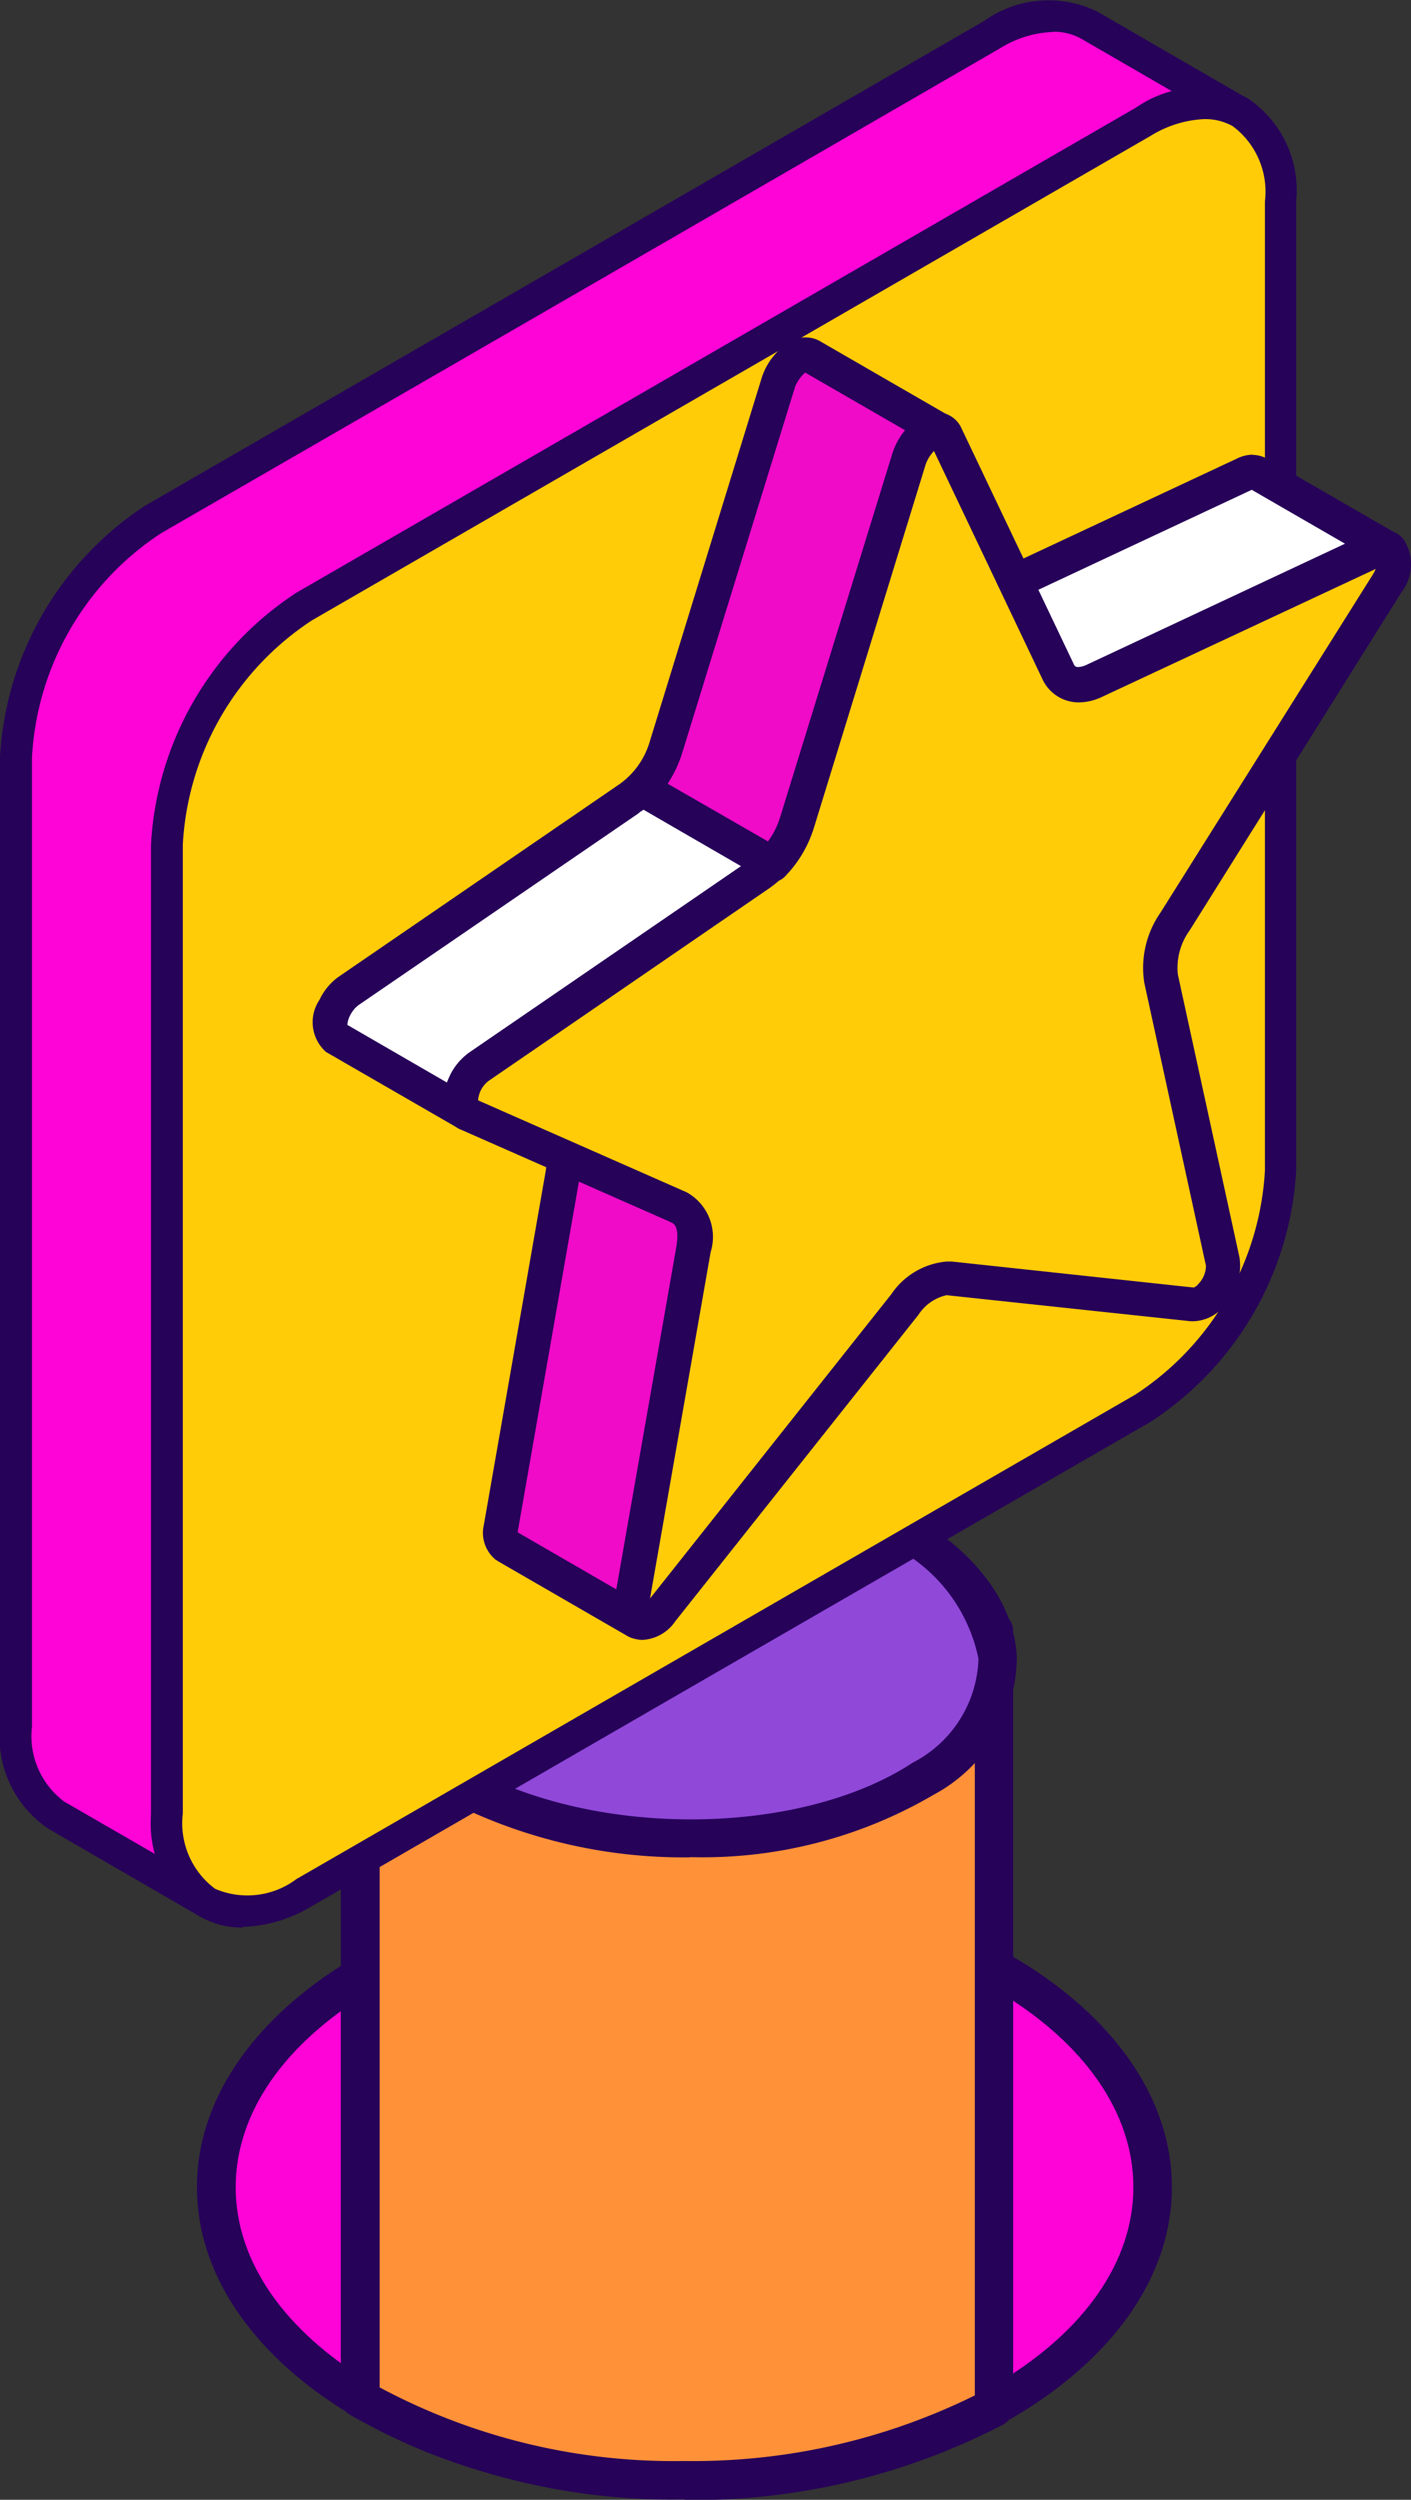 <svg xmlns="http://www.w3.org/2000/svg" width="29.376" height="52.026" viewBox="0 0 29.376 52.026">
  <rect x="0" y="0" width="29.376" height="52.026" fill="#333333" stroke="none"/>
  <g id="Premios" transform="translate(0 0.007)">
    <g id="Grupo_193" data-name="Grupo 193" transform="translate(0 -0.007)">
      <g id="Grupo_189" data-name="Grupo 189" transform="translate(4.1 30.291)">
        <g id="Grupo_186" data-name="Grupo 186" transform="translate(0 8.721)">
          <path id="Trazado_477" data-name="Trazado 477" d="M18.063,72.78c5.383,0,9.748,2.729,9.748,6.1s-4.36,6.1-9.748,6.1-9.743-2.729-9.743-6.1,4.365-6.1,9.743-6.1Z" transform="translate(-7.914 -72.374)" fill="#ff04d7" fill-rule="evenodd"/>
          <path id="Trazado_478" data-name="Trazado 478" d="M17.719,85.038c-5.594,0-10.149-2.919-10.149-6.5s4.554-6.5,10.149-6.5,10.149,2.919,10.149,6.5S23.313,85.038,17.719,85.038Zm0-12.2c-5.15,0-9.342,2.556-9.342,5.7s4.192,5.7,9.342,5.7,9.347-2.556,9.347-5.7S22.874,72.837,17.719,72.837Z" transform="translate(-7.57 -72.03)" fill="#260259"/>
        </g>
        <g id="Grupo_187" data-name="Grupo 187" transform="translate(2.995 3.257)">
          <path id="Trazado_479" data-name="Trazado 479" d="M27.042,78.825V62.67A2.963,2.963,0,0,1,25.5,65c-2.345,1.538-6.526,1.657-9.336.26a4.011,4.011,0,0,1-2.312-2.442h0V78.64A13.265,13.265,0,0,0,20.6,80.346a13.483,13.483,0,0,0,6.439-1.522Z" transform="translate(-13.444 -62.275)" fill="#ff9138" fill-rule="evenodd"/>
          <path id="Trazado_480" data-name="Trazado 480" d="M20.254,80.412a13.642,13.642,0,0,1-6.959-1.76.4.4,0,0,1-.195-.341V62.492a.4.4,0,0,1,.791-.087,3.657,3.657,0,0,0,2.1,2.172c2.686,1.338,6.7,1.235,8.936-.233a2.581,2.581,0,0,0,1.365-2.009.4.4,0,0,1,.406-.4.4.4,0,0,1,.4.4V78.5a.407.407,0,0,1-.206.352,13.959,13.959,0,0,1-6.634,1.571Zm-6.347-2.334a12.97,12.97,0,0,0,6.352,1.533A13.226,13.226,0,0,0,26.3,78.246V64.22a4.888,4.888,0,0,1-.921.78c-2.453,1.608-6.818,1.733-9.737.282a5.887,5.887,0,0,1-1.733-1.267V78.073ZM26.7,78.49Z" transform="translate(-13.1 -61.94)" fill="#260259"/>
        </g>
        <g id="Grupo_188" data-name="Grupo 188" transform="translate(2.952)">
          <path id="Trazado_481" data-name="Trazado 481" d="M25.535,62.99c2.361-1.549,1.988-3.943-.834-5.351s-7.024-1.289-9.385.26-1.988,3.943.834,5.351,7.024,1.289,9.385-.26Z" transform="translate(-13.361 -56.261)" fill="#9048d9" fill-rule="evenodd"/>
          <path id="Trazado_482" data-name="Trazado 482" d="M20.342,64.29a10.777,10.777,0,0,1-4.712-1.018,4.125,4.125,0,0,1-2.6-3.168,3.269,3.269,0,0,1,1.728-2.876c2.464-1.619,6.851-1.744,9.78-.287,1.581.791,2.534,1.944,2.6,3.168a3.269,3.269,0,0,1-1.728,2.876h0a9.514,9.514,0,0,1-5.074,1.3Zm-.525-7.576A8.614,8.614,0,0,0,15.2,57.894a2.534,2.534,0,0,0-1.37,2.161,3.375,3.375,0,0,0,2.161,2.5c2.7,1.348,6.737,1.24,8.984-.238h0a2.516,2.516,0,0,0,1.365-2.161,3.375,3.375,0,0,0-2.161-2.5,9.965,9.965,0,0,0-4.365-.942Z" transform="translate(-13.021 -55.925)" fill="#260259"/>
        </g>
      </g>
      <g id="Grupo_192" data-name="Grupo 192">
        <g id="Grupo_190" data-name="Grupo 190">
          <path id="Trazado_483" data-name="Trazado 483" d="M.61,16.029V36.2a2,2,0,0,0,.839,1.852L4.59,39.863a2.02,2.02,0,0,1-.839-1.852V17.843A6.322,6.322,0,0,1,6.61,12.888Q15.343,7.851,24.076,2.8a2.011,2.011,0,0,1,2.02-.2L22.955.79a2.01,2.01,0,0,0-2.02.2Q12.2,6.043,3.469,11.079A6.314,6.314,0,0,0,.61,16.034Z" transform="translate(-0.28 -0.271)" fill="#ff04d7"/>
          <path id="Trazado_484" data-name="Trazado 484" d="M4.311,39.915a.347.347,0,0,1-.162-.043h0L1.013,38.057A2.309,2.309,0,0,1,0,35.918V15.751a6.7,6.7,0,0,1,3.027-5.237Q11.752,5.477,20.487.43a2.312,2.312,0,0,1,2.35-.2l3.136,1.814h.005a.329.329,0,1,1-.33.569h0a1.693,1.693,0,0,0-1.684.2L6.5,12.9A5.963,5.963,0,0,0,3.807,17.57V37.738A1.7,1.7,0,0,0,4.479,39.3h0a.333.333,0,0,1,.119.455.328.328,0,0,1-.287.168ZM21.928.658A2.245,2.245,0,0,0,20.817,1Q12.093,6.049,3.358,11.088A5.963,5.963,0,0,0,.666,15.756V35.924a1.7,1.7,0,0,0,.672,1.565l1.906,1.1a3.491,3.491,0,0,1-.1-.85V17.57a6.684,6.684,0,0,1,3.027-5.237L23.633,2.244a3.754,3.754,0,0,1,.785-.341L22.512.8a1.172,1.172,0,0,0-.585-.146Z" transform="translate(0 0.007)" fill="#260259"/>
        </g>
        <g id="Grupo_191" data-name="Grupo 191" transform="translate(3.146 1.814)">
          <path id="Trazado_485" data-name="Trazado 485" d="M6.41,19.384V39.551A2.008,2.008,0,0,0,7.249,41.4a2.011,2.011,0,0,0,2.02-.2Q18,36.158,26.735,31.119a6.328,6.328,0,0,0,2.859-4.955V6a2.008,2.008,0,0,0-.839-1.852,2.011,2.011,0,0,0-2.02.2Q18,9.395,9.269,14.434A6.314,6.314,0,0,0,6.41,19.389Z" transform="translate(-6.085 -3.626)" fill="#ffcc07"/>
          <path id="Trazado_486" data-name="Trazado 486" d="M7.722,41.646a1.757,1.757,0,0,1-.91-.238,2.325,2.325,0,0,1-1-2.139V19.1a6.684,6.684,0,0,1,3.027-5.237L26.3,3.78a2.313,2.313,0,0,1,2.35-.2,2.31,2.31,0,0,1,1,2.134V25.881a6.692,6.692,0,0,1-3.027,5.237q-8.1,4.671-16.2,9.353L9.157,41.2a2.948,2.948,0,0,1-1.446.433ZM27.732,4.008a2.319,2.319,0,0,0-1.11.347L9.162,14.438a5.963,5.963,0,0,0-2.692,4.668V39.274a1.7,1.7,0,0,0,.672,1.565,1.7,1.7,0,0,0,1.69-.2l1.267-.731q8.1-4.679,16.2-9.353a5.969,5.969,0,0,0,2.7-4.668V5.719a1.7,1.7,0,0,0-.672-1.565,1.172,1.172,0,0,0-.585-.146Z" transform="translate(-5.81 -3.343)" fill="#260259"/>
        </g>
      </g>
    </g>
    <g id="Grupo_200" data-name="Grupo 200" transform="translate(6.519 7.015)">
      <path id="Trazado_487" data-name="Trazado 487" d="M19.364,52.106l2.719,1.571a.361.361,0,0,1-.108-.385l1.294-7.371a.774.774,0,0,0-.244-.834l-2.719-1.571-.043-.027c.33.195.341.509.287.856l-1.289,7.371a.361.361,0,0,0,.108.385Z" transform="translate(-15.344 -26.956)" fill="#f00bc8" fill-rule="evenodd"/>
      <g id="Grupo_194" data-name="Grupo 194" transform="translate(3.541 16.176)">
        <path id="Trazado_488" data-name="Trazado 488" d="M21.857,53.727a.24.24,0,0,1-.13-.038l-2.719-1.571a.628.628,0,0,1-.238-.644l1.289-7.381c.054-.379-.011-.5-.162-.585a.263.263,0,0,1-.1-.352.268.268,0,0,1,.233-.135.252.252,0,0,1,.125.032l2.773,1.6a1.049,1.049,0,0,1,.374,1.1l-1.289,7.376a.317.317,0,0,0,0,.125.264.264,0,0,1,.076.352.273.273,0,0,1-.227.125ZM20.6,43.914a1.32,1.32,0,0,1-.027.26l-1.289,7.376c-.016.1,0,.125,0,.125L21.5,52.947l1.278-7.289c.06-.385-.032-.5-.13-.569L20.6,43.908Z" transform="translate(-18.659 -42.917)" fill="#260259" fill-rule="evenodd"/>
        <path id="Trazado_489" data-name="Trazado 489" d="M19.948,43.025a.252.252,0,0,1,.081.022l.043.022L22.8,44.644a.951.951,0,0,1,.325,1.007l-1.294,7.371c-.022.152,0,.195.038.217a.172.172,0,0,1,.049.233.185.185,0,0,1-.146.081.255.255,0,0,1-.087-.022l-2.719-1.571a.078.078,0,0,1-.016-.011.545.545,0,0,1-.179-.547l1.289-7.376c.054-.379,0-.558-.206-.682a.168.168,0,0,1-.065-.227.179.179,0,0,1,.152-.087m1.549,9.986s.005-.038.005-.049l1.294-7.376c.054-.352,0-.547-.173-.661l-2.2-1.267a1.805,1.805,0,0,1-.016.417l-1.289,7.371c-.022.146,0,.19.027.211l2.35,1.354M19.948,42.835a.368.368,0,0,0-.314.179.356.356,0,0,0,.13.487c.1.06.168.13.114.493l-1.289,7.371a.726.726,0,0,0,.255.737h.011l.016.016,2.719,1.571a.4.4,0,0,0,.179.049.366.366,0,0,0,.3-.168.36.36,0,0,0-.06-.46v-.065L23.3,45.679a1.149,1.149,0,0,0-.406-1.2L20.159,42.9l-.043-.027a.391.391,0,0,0-.173-.043h0Zm-.655,8.7a.238.238,0,0,1,.005-.049l1.289-7.371c.005-.043.011-.081.016-.125l1.917,1.1c.038.027.135.092.081.471L21.35,52.713,19.3,51.527h0Z" transform="translate(-18.575 -42.83)" fill="#260259"/>
      </g>
      <path id="Trazado_490" data-name="Trazado 490" d="M36.05,20.955l2.724,1.571a.618.618,0,0,0,.542-.032l5.849-2.74a.269.269,0,0,1,.271,0l-2.724-1.571a.272.272,0,0,0-.265.005l-5.854,2.74a.616.616,0,0,1-.542.032Z" transform="translate(-23.045 -15.339)" fill="#fff" fill-rule="evenodd"/>
      <g id="Grupo_195" data-name="Grupo 195" transform="translate(12.656 2.442)">
        <path id="Trazado_491" data-name="Trazado 491" d="M38.767,22.615a.825.825,0,0,1-.33-.07l-2.746-1.581a.265.265,0,0,1,.135-.493.242.242,0,0,1,.108.022.316.316,0,0,0,.108.027.544.544,0,0,0,.217-.06l5.849-2.735a.638.638,0,0,1,.265-.065.518.518,0,0,1,.249.065L45.347,19.3a.276.276,0,0,1,.1.357.268.268,0,0,1-.233.135.288.288,0,0,1-.13-.032l-.043.016-5.843,2.735a1.064,1.064,0,0,1-.433.108Zm-.087-.547a.407.407,0,0,0,.081.016h0a.594.594,0,0,0,.222-.065l5.54-2.594L42.368,18.18l-5.762,2.692,2.069,1.2Z" transform="translate(-35.478 -17.557)" fill="#260259" fill-rule="evenodd"/>
        <path id="Trazado_492" data-name="Trazado 492" d="M42.308,17.66a.414.414,0,0,1,.2.054l2.724,1.571a.178.178,0,0,1,.06.233.178.178,0,0,1-.238.065.058.058,0,0,0-.032-.011.273.273,0,0,0-.087.022l-5.849,2.74a.942.942,0,0,1-.39.1.776.776,0,0,1-.292-.065l-2.735-1.581a.164.164,0,0,1-.06-.222.162.162,0,0,1,.152-.092.113.113,0,0,1,.07.016.357.357,0,0,0,.146.032.625.625,0,0,0,.255-.07l5.849-2.74a.61.61,0,0,1,.227-.054M38.69,22.095a.646.646,0,0,0,.26-.07l5.708-2.67L42.34,18.012A.109.109,0,0,0,42.308,18a.205.205,0,0,0-.087.027l-5.849,2.74-.038.016,2.231,1.289a.372.372,0,0,0,.13.027m3.612-4.63a.753.753,0,0,0-.3.07l-5.854,2.74a.5.5,0,0,1-.173.049.14.14,0,0,1-.07-.016.357.357,0,0,0-.146-.032.347.347,0,0,0-.32.2.359.359,0,0,0,.135.471l2.74,1.581a.9.9,0,0,0,.385.092,1.135,1.135,0,0,0,.466-.114l5.849-2.74a.372.372,0,0,0,.13.027.359.359,0,0,0,.19-.666l-2.729-1.576a.582.582,0,0,0-.292-.081h0ZM36.741,20.8l5.551-2.6,1.96,1.132-5.378,2.518a.6.6,0,0,1-.179.054.127.127,0,0,1-.06-.011L36.746,20.8h0Z" transform="translate(-35.407 -17.47)" fill="#260259"/>
      </g>
      <path id="Trazado_493" data-name="Trazado 493" d="M18.937,22.858l-5.854,4.013a.832.832,0,0,0-.287.341c-.087.179-.179.487.016.634l2.724,1.571c-.2-.152-.1-.487,0-.666a.857.857,0,0,1,.271-.3l5.854-4.013a2.033,2.033,0,0,0,.753-1.067l2.334-7.582c.081-.227.39-.715.693-.552l-2.719-1.571c-.3-.162-.612.32-.688.547L19.7,21.791a2.043,2.043,0,0,1-.758,1.067Z" transform="translate(-12.339 -13.267)" fill="#fff" fill-rule="evenodd"/>
      <g id="Grupo_196" data-name="Grupo 196">
        <path id="Trazado_494" data-name="Trazado 494" d="M15.305,29.462a.288.288,0,0,1-.141-.038l-2.719-1.565c-.276-.206-.314-.558-.119-.969a1.186,1.186,0,0,1,.368-.444l5.86-4.018a1.761,1.761,0,0,0,.655-.931l2.334-7.576a1.277,1.277,0,0,1,.607-.726.589.589,0,0,1,.211-.043.581.581,0,0,1,.249.06l2.729,1.576a.276.276,0,0,1,.1.357.268.268,0,0,1-.233.135.321.321,0,0,1-.125-.027.727.727,0,0,0-.314.4l-2.334,7.576a2.3,2.3,0,0,1-.856,1.2l-5.86,4.018a.568.568,0,0,0-.19.217.481.481,0,0,0-.07.33.268.268,0,0,1,.06.357.256.256,0,0,1-.217.119ZM13,26.868a.7.7,0,0,0-.206.244.48.48,0,0,0-.06.3l2.215,1.278a1.319,1.319,0,0,1,.114-.287,1.079,1.079,0,0,1,.347-.4l5.865-4.018a1.753,1.753,0,0,0,.644-.931l2.34-7.576a1.6,1.6,0,0,1,.32-.525L22.356,13.67h0v-.092l-.016.1a.763.763,0,0,0-.292.39l-2.34,7.582a2.327,2.327,0,0,1-.812,1.181l-.06.043h0l-5.833,4Z" transform="translate(-12.114 -13.047)" fill="#260259" fill-rule="evenodd"/>
        <path id="Trazado_495" data-name="Trazado 495" d="M22.29,13.15a.46.46,0,0,1,.206.049l2.729,1.576a.172.172,0,0,1,.06.227.179.179,0,0,1-.152.087.124.124,0,0,1-.076-.022.08.08,0,0,0-.049-.011.065.065,0,0,0-.043.011.853.853,0,0,0-.357.46L22.274,23.1a2.209,2.209,0,0,1-.818,1.154L15.6,28.275a.665.665,0,0,0-.222.249c-.087.168-.135.385-.049.449a.169.169,0,0,1-.1.3.159.159,0,0,1-.087-.022l-2.724-1.571c-.227-.173-.255-.487-.081-.85a1.011,1.011,0,0,1,.341-.406l5.854-4.013a1.846,1.846,0,0,0,.693-.98l2.334-7.582a1.162,1.162,0,0,1,.552-.666.529.529,0,0,1,.179-.038m-7.343,15.6a1.143,1.143,0,0,1,.13-.39A1.046,1.046,0,0,1,15.4,28l5.86-4.018a1.809,1.809,0,0,0,.682-.98l2.34-7.582a1.4,1.4,0,0,1,.385-.569L22.323,13.5a.158.158,0,0,0-.043-.011.118.118,0,0,0-.054.011.818.818,0,0,0-.347.455l-2.34,7.582a2.209,2.209,0,0,1-.812,1.154h0L12.872,26.7a.757.757,0,0,0-.233.282c-.07.152-.114.357-.032.417l2.345,1.348m3.683-6.2h0M22.29,12.96a.658.658,0,0,0-.249.049,1.366,1.366,0,0,0-.661.78L19.046,21.37a1.663,1.663,0,0,1-.623.883l-5.854,4.013a1.239,1.239,0,0,0-.4.482.83.83,0,0,0,.135,1.083l2.74,1.581a.318.318,0,0,0,.179.049.367.367,0,0,0,.3-.157.36.36,0,0,0-.054-.46.566.566,0,0,1,.07-.238.432.432,0,0,1,.162-.179l5.854-4.013a2.363,2.363,0,0,0,.888-1.251l2.334-7.582A.855.855,0,0,1,25,15.256a.336.336,0,0,0,.125.022.368.368,0,0,0,.314-.179.361.361,0,0,0-.125-.487l-2.729-1.576a.6.6,0,0,0-.3-.076h0Zm-3.374,9.829a2.406,2.406,0,0,0,.807-1.191l2.34-7.582a.756.756,0,0,1,.217-.32l2.08,1.2a1.668,1.668,0,0,0-.26.466l-2.345,7.587a1.655,1.655,0,0,1-.612.883l-5.854,4.013a1.264,1.264,0,0,0-.379.428c-.032.07-.065.135-.087.195l-2.074-1.2a.509.509,0,0,1,.06-.2.6.6,0,0,1,.173-.211l5.805-3.975h0l.049-.038c.005-.005.016-.011.022-.016l.049-.032h0Z" transform="translate(-12.037 -12.96)" fill="#260259"/>
      </g>
      <g id="Grupo_197" data-name="Grupo 197" transform="translate(2.748 1.601)">
        <path id="Trazado_496" data-name="Trazado 496" d="M23.953,25.762,18.1,29.775c-.374.255-.52.883-.238.991l4.408,1.944c.255.114.357.428.287.856l-1.294,7.371c-.076.466.3.569.634.162l5.064-6.38a1.146,1.146,0,0,1,.926-.536l5.064.542c.32.032.709-.514.628-.888L32.3,27.95a1.675,1.675,0,0,1,.292-1.186L37,19.73c.282-.444.13-.888-.238-.715l-5.849,2.74a.517.517,0,0,1-.758-.195L27.83,16.67c-.146-.309-.634-.032-.774.449L24.716,24.7a2.05,2.05,0,0,1-.758,1.067Z" transform="translate(-17.389 -16.202)" fill="#ffcc07" fill-rule="evenodd"/>
        <path id="Trazado_497" data-name="Trazado 497" d="M21.22,41.4a.543.543,0,0,1-.233-.049.657.657,0,0,1-.325-.753l1.294-7.376c.043-.255,0-.455-.1-.5l-4.408-1.944a.56.56,0,0,1-.336-.477,1.251,1.251,0,0,1,.525-1.089l5.87-4.029a1.74,1.74,0,0,0,.607-.877l2.34-7.582a1.088,1.088,0,0,1,.845-.807.536.536,0,0,1,.542.314l2.329,4.89c.032.06.076.152.32.038l5.849-2.74a.569.569,0,0,1,.7.114A.92.92,0,0,1,37,19.612l-4.408,7.035a1.387,1.387,0,0,0-.249.942l1.283,5.887a1.192,1.192,0,0,1-.314.98.8.8,0,0,1-.672.309l-5.064-.542c-.125-.016-.374.087-.634.412l-5.064,6.38a.869.869,0,0,1-.661.374Zm-3.45-11.2,4.36,1.923a1.036,1.036,0,0,1,.482,1.213l-1.283,7.316s.022-.027.038-.043l5.058-6.38a1.436,1.436,0,0,1,1.224-.661l5.058.542a.614.614,0,0,0,.173-.173.464.464,0,0,0,.1-.32L31.694,27.73a2,2,0,0,1,.336-1.435l4.408-7.035a.72.72,0,0,0,.087-.195l-5.751,2.7a.845.845,0,0,1-1.191-.341l-2.291-4.809a.621.621,0,0,0-.206.309l-2.34,7.587a2.419,2.419,0,0,1-.894,1.251l-5.838,4.008a.62.62,0,0,0-.244.439Zm-.07-.027h0Z" transform="translate(-17.11 -15.917)" fill="#260259"/>
      </g>
      <g id="Grupo_198" data-name="Grupo 198" transform="translate(2.721 1.56)">
        <path id="Trazado_498" data-name="Trazado 498" d="M21.271,41.395a.539.539,0,0,1-.206-.043.583.583,0,0,1-.287-.682L22.072,33.3c.049-.3,0-.509-.135-.569l-4.414-1.944a.5.5,0,0,1-.3-.422,1.172,1.172,0,0,1,.5-1.029l5.849-4.013a1.779,1.779,0,0,0,.65-.926l2.34-7.582a1.025,1.025,0,0,1,.791-.764h0a.487.487,0,0,1,.471.282l2.329,4.89a.194.194,0,0,0,.19.13.546.546,0,0,0,.217-.06l5.849-2.74a.639.639,0,0,1,.271-.065.456.456,0,0,1,.352.157.867.867,0,0,1-.049,1l-4.408,7.035a1.424,1.424,0,0,0-.255.991L33.6,33.558a1.142,1.142,0,0,1-.292.921.773.773,0,0,1-.563.292h-.06l-5.058-.542a.987.987,0,0,0-.693.439l-5.069,6.38a.8.8,0,0,1-.607.352Zm6.1-24.814a.593.593,0,0,0-.3.379l-2.34,7.587a2.3,2.3,0,0,1-.872,1.213l-5.838,4.008a.663.663,0,0,0-.271.525l4.4,1.95a.975.975,0,0,1,.444,1.143L21.3,40.756a.274.274,0,0,0,0,.125c0-.022.07-.054.162-.168l5.064-6.38a1.457,1.457,0,0,1,1.078-.639h.087l5.058.542a.513.513,0,0,0,.168-.114.615.615,0,0,0,.173-.455L31.81,27.78a1.936,1.936,0,0,1,.32-1.386l4.414-7.035a.459.459,0,0,0,.1-.374l-5.854,2.778a1.045,1.045,0,0,1-.439.108.733.733,0,0,1-.666-.422l-2.318-4.869Z" transform="translate(-17.134 -15.936)" fill="#260259" fill-rule="evenodd"/>
        <path id="Trazado_499" data-name="Trazado 499" d="M27.323,16.046a.371.371,0,0,1,.352.227L30,21.163a.292.292,0,0,0,.276.184.586.586,0,0,0,.255-.065l5.849-2.74a.535.535,0,0,1,.227-.054.369.369,0,0,1,.282.125.774.774,0,0,1-.06.888l-4.408,7.035a1.541,1.541,0,0,0-.271,1.061l1.283,5.887a1.028,1.028,0,0,1-.271.834.7.7,0,0,1-.493.26h-.049l-5.058-.542h-.043a1.065,1.065,0,0,0-.737.477l-5.064,6.38a.711.711,0,0,1-.531.314.441.441,0,0,1-.168-.032.494.494,0,0,1-.227-.579l1.294-7.371c.054-.341-.011-.6-.19-.672l-4.414-1.944a.4.4,0,0,1-.238-.347,1.087,1.087,0,0,1,.455-.937l5.854-4.013a.027.027,0,0,0,.016-.005,1.89,1.89,0,0,0,.672-.969l2.34-7.582a.943.943,0,0,1,.709-.7h.032M21.192,40.865c.054,0,.157-.038.271-.19l5.064-6.38a1.374,1.374,0,0,1,1-.607h.081l5.058.542h.011a.417.417,0,0,0,.238-.146.692.692,0,0,0,.195-.536l-1.283-5.887a1.825,1.825,0,0,1,.309-1.316l4.414-7.035c.152-.238.135-.433.092-.482-.005-.011-.022-.011-.032-.011a.253.253,0,0,0-.076.022L30.68,21.58a.964.964,0,0,1-.4.1.636.636,0,0,1-.579-.368l-2.329-4.9c-.016-.027-.027-.032-.043-.032h-.011a.628.628,0,0,0-.406.455l-2.34,7.582a2.2,2.2,0,0,1-.829,1.159L17.894,29.59a.744.744,0,0,0-.309.617c0,.016.011.065.032.076l4.419,1.944c.33.146.471.536.39,1.04l-1.294,7.371c-.027.135.011.2.032.211h.027m6.13-24.993h-.043a1.122,1.122,0,0,0-.877.829l-2.34,7.582a1.81,1.81,0,0,1-.563.85h0l-.043.027L17.6,29.157a1.278,1.278,0,0,0-.536,1.116.589.589,0,0,0,.363.5l4.4,1.939c.076.032.125.19.081.471l-1.294,7.371a.67.67,0,0,0,.341.785.652.652,0,0,0,.244.049A.88.88,0,0,0,21.88,41l5.064-6.38a.938.938,0,0,1,.585-.406l5.08.542h.07a.868.868,0,0,0,.634-.325,1.215,1.215,0,0,0,.314-1l-1.283-5.887a1.32,1.32,0,0,1,.244-.921l4.408-7.035a.944.944,0,0,0,.038-1.116.555.555,0,0,0-.428-.19.712.712,0,0,0-.309.07l-5.849,2.74a.485.485,0,0,1-.179.049c-.049,0-.076-.016-.1-.076l-2.329-4.89a.561.561,0,0,0-.52-.336h0ZM17.775,30.148a.559.559,0,0,1,.227-.4l5.849-4.013a2.379,2.379,0,0,0,.9-1.256L27.09,16.9a.554.554,0,0,1,.168-.271L29.527,21.4a.835.835,0,0,0,.753.477,1.158,1.158,0,0,0,.482-.114l5.7-2.664a.7.7,0,0,1-.065.125L31.98,26.254a2.01,2.01,0,0,0-.336,1.457L32.928,33.6a.551.551,0,0,1-.152.374.265.265,0,0,1-.1.081l-5.042-.542h-.1a1.55,1.55,0,0,0-1.154.677l-5.026,6.336,1.262-7.208a1.061,1.061,0,0,0-.5-1.246l-4.338-1.912h0Z" transform="translate(-17.061 -15.84)" fill="#260259"/>
      </g>
      <path id="Trazado_500" data-name="Trazado 500" d="M27.383,24.219a2.137,2.137,0,0,0,.514-.866l2.34-7.582c.07-.227.39-.709.688-.547l-2.719-1.571c-.287-.152-.6.287-.677.5l-2.35,7.625a2.266,2.266,0,0,1-.509.866l2.719,1.571Z" transform="translate(-17.828 -13.264)" fill="#f00bc8" fill-rule="evenodd"/>
      <g id="Grupo_199" data-name="Grupo 199" transform="translate(6.489 0)">
        <path id="Trazado_501" data-name="Trazado 501" d="M27.155,24.264a.216.216,0,0,1-.13-.038l-2.719-1.571a.267.267,0,0,1-.13-.195.237.237,0,0,1,.07-.211,1.943,1.943,0,0,0,.449-.764l2.35-7.62a1.215,1.215,0,0,1,.607-.688.687.687,0,0,1,.2-.038.518.518,0,0,1,.249.065l2.729,1.576a.276.276,0,0,1,.1.357.268.268,0,0,1-.233.135.321.321,0,0,1-.125-.027.729.729,0,0,0-.314.4l-2.334,7.582a2.432,2.432,0,0,1-.574.969.257.257,0,0,1-.195.081Zm-.054-.6a1.837,1.837,0,0,0,.314-.607l2.34-7.576a1.425,1.425,0,0,1,.314-.525l-2.22-1.283v-.092l-.016.1a.776.776,0,0,0-.292.363l-2.345,7.609a2.525,2.525,0,0,1-.357.715L27.1,23.668Z" transform="translate(-24.089 -13.043)" fill="#260259" fill-rule="evenodd"/>
        <path id="Trazado_502" data-name="Trazado 502" d="M27.783,13.15a.4.4,0,0,1,.206.054l2.729,1.571a.172.172,0,0,1,.06.227.179.179,0,0,1-.152.087.124.124,0,0,1-.076-.022.1.1,0,0,0-.043-.011.107.107,0,0,0-.054.011.9.9,0,0,0-.352.455L27.767,23.1a2.284,2.284,0,0,1-.552.931.176.176,0,0,1-.125.054.141.141,0,0,1-.081-.022L24.285,22.5a.167.167,0,0,1-.081-.125.171.171,0,0,1,.043-.141,2.018,2.018,0,0,0,.471-.8l2.35-7.62a1.119,1.119,0,0,1,.547-.628.456.456,0,0,1,.162-.032M27.052,23.7a1.9,1.9,0,0,0,.385-.7l2.34-7.582a1.326,1.326,0,0,1,.385-.569L27.821,13.5a.112.112,0,0,0-.043-.011.073.073,0,0,0-.043.011.813.813,0,0,0-.347.422l-2.35,7.614a2.419,2.419,0,0,1-.406.769l2.421,1.4m.731-10.739a.677.677,0,0,0-.227.043,1.3,1.3,0,0,0-.661.742l-2.35,7.631a1.857,1.857,0,0,1-.428.726.366.366,0,0,0-.092.309.344.344,0,0,0,.168.249l2.724,1.576a.36.36,0,0,0,.173.049.356.356,0,0,0,.26-.108,2.535,2.535,0,0,0,.6-1l2.334-7.587a.8.8,0,0,1,.222-.32.355.355,0,0,0,.125.022.368.368,0,0,0,.314-.179.361.361,0,0,0-.125-.487l-2.729-1.576a.6.6,0,0,0-.3-.076h0Zm-2.876,9.288a2.527,2.527,0,0,0,.309-.655l2.35-7.62a.832.832,0,0,1,.206-.287l2.08,1.2a1.47,1.47,0,0,0-.26.471l-2.34,7.582A1.716,1.716,0,0,1,27,23.45l-2.1-1.208h0Z" transform="translate(-24.019 -12.96)" fill="#260259"/>
      </g>
    </g>
  </g>
</svg>
